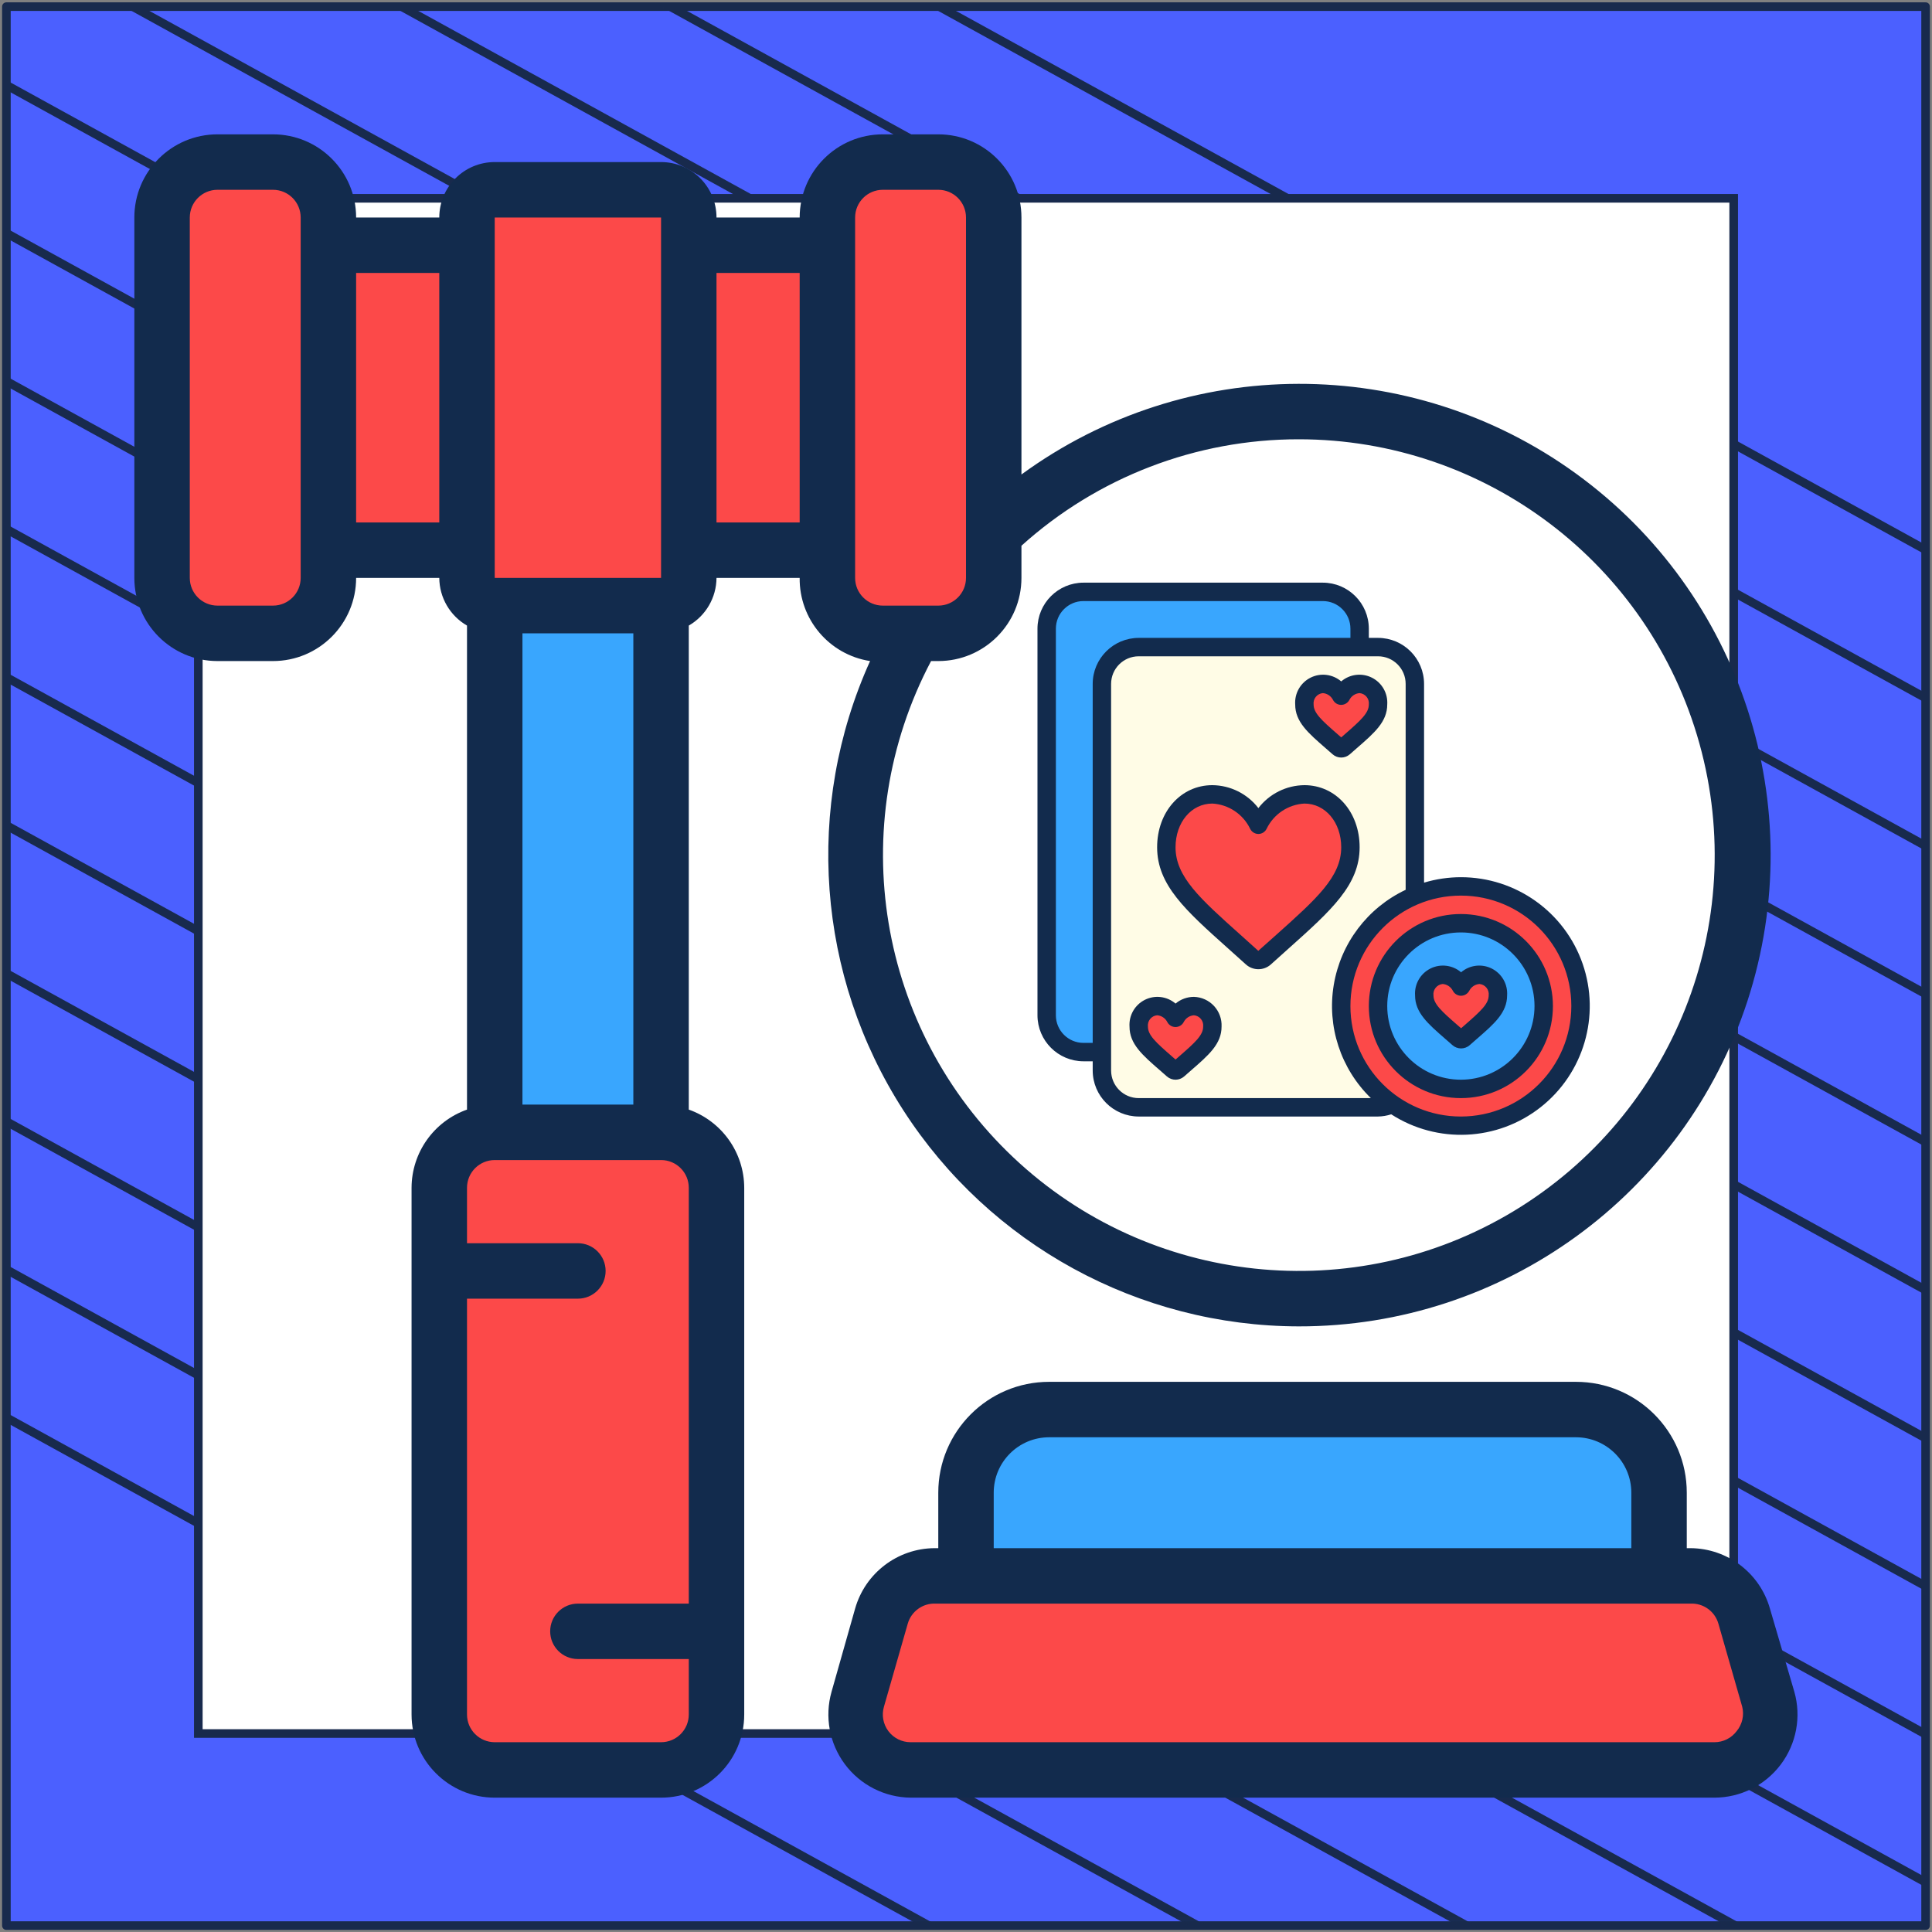 <?xml version="1.0" encoding="UTF-8"?> <svg xmlns="http://www.w3.org/2000/svg" width="302" height="302" viewBox="0 0 302 302" fill="none"><rect x="0" y="0" width="302" height="302" fill="#808080" stroke="none"/><path d="M301 1.038H1V301H301V1.038Z" fill="#4B60FF" stroke="#182A4D" stroke-width="1.346" stroke-linejoin="round"></path><mask id="mask0_1_1658" style="mask-type:luminance" maskUnits="userSpaceOnUse" x="1" y="1" width="300" height="300"><path d="M301 1H1V300.962H301V1Z" fill="white"></path></mask><g mask="url(#mask0_1_1658)"><path d="M-285.023 64.085L219.795 342.085" stroke="#182A4D" stroke-width="1.346" stroke-miterlimit="10"></path><path d="M-263.954 52.544L240.933 330.581" stroke="#182A4D" stroke-width="1.346" stroke-miterlimit="10"></path><path d="M-242.819 41.04L261.999 319.04" stroke="#182A4D" stroke-width="1.346" stroke-miterlimit="10"></path><path d="M-221.682 29.536L283.136 307.536" stroke="#182A4D" stroke-width="1.346" stroke-miterlimit="10"></path><path d="M-200.545 18.032L304.273 296.032" stroke="#182A4D" stroke-width="1.346" stroke-miterlimit="10"></path><path d="M-179.41 6.528L325.408 284.528" stroke="#182A4D" stroke-width="1.346" stroke-miterlimit="10"></path><path d="M-158.273 -5.014L346.545 273.024" stroke="#182A4D" stroke-width="1.346" stroke-miterlimit="10"></path><path d="M-137.205 -16.517L367.613 261.483" stroke="#182A4D" stroke-width="1.346" stroke-miterlimit="10"></path><path d="M-116.068 -28.021L388.749 249.979" stroke="#182A4D" stroke-width="1.346" stroke-miterlimit="10"></path><path d="M-94.932 -39.525L409.886 238.475" stroke="#182A4D" stroke-width="1.346" stroke-miterlimit="10"></path><path d="M-73.796 -51.029L431.023 226.971" stroke="#182A4D" stroke-width="1.346" stroke-miterlimit="10"></path><path d="M-52.659 -62.533L452.159 215.467" stroke="#182A4D" stroke-width="1.346" stroke-miterlimit="10"></path><path d="M-31.591 -74.075L473.227 203.963" stroke="#182A4D" stroke-width="1.346" stroke-miterlimit="10"></path><path d="M-10.454 -85.579L494.364 192.422" stroke="#182A4D" stroke-width="1.346" stroke-miterlimit="10"></path></g><path d="M271 31H31V270.975H271V31Z" fill="white" stroke="#182A4D" stroke-width="1.346" stroke-miterlimit="10"></path><path d="M268 276.667H142.333C139.616 276.663 137.057 275.384 135.422 273.213C133.788 271.042 133.266 268.23 134.013 265.617L137.74 252.617C138.803 248.902 142.196 246.339 146.06 246.333H264.273C268.137 246.339 271.531 248.902 272.593 252.617L276.32 265.617C277.068 268.23 276.546 271.042 274.911 273.213C273.276 275.384 270.718 276.663 268 276.667Z" fill="#FC4949"></path><path d="M259.333 233.333V246.333H151V233.333C151 226.153 156.82 220.333 164 220.333H246.333C253.513 220.333 259.333 226.153 259.333 233.333Z" fill="#39A6FE"></path><path d="M103.333 177H77.333C72.547 177 68.666 180.88 68.666 185.667V268C68.666 272.786 72.547 276.667 77.333 276.667H103.333C108.12 276.667 112 272.786 112 268V185.667C112 180.88 108.12 177 103.333 177Z" fill="#FC4949"></path><path d="M77.334 94.667H103.334V177H77.334V94.667Z" fill="#39A6FE"></path><path d="M103.333 29.667H77.333C74.94 29.667 73 31.607 73 34V90.333C73 92.727 74.94 94.667 77.333 94.667H103.333C105.727 94.667 107.667 92.727 107.667 90.333V34C107.667 31.607 105.727 29.667 103.333 29.667Z" fill="#FC4949"></path><path d="M107.667 38.333H129.333V86H107.667V38.333Z" fill="#FC4949"></path><path d="M51.334 38.333H73V86H51.334V38.333Z" fill="#FC4949"></path><path d="M42.667 25.333H34C29.214 25.333 25.334 29.214 25.334 34V90.333C25.334 95.12 29.214 99 34 99H42.667C47.453 99 51.334 95.12 51.334 90.333V34C51.334 29.214 47.453 25.333 42.667 25.333Z" fill="#FC4949"></path><path d="M146.667 25.333H138C133.214 25.333 129.333 29.214 129.333 34V90.333C129.333 95.12 133.214 99 138 99H146.667C151.453 99 155.334 95.12 155.334 90.333V34C155.334 29.214 151.453 25.333 146.667 25.333Z" fill="#FC4949"></path><path d="M272.333 133.667C272.322 162.807 254.09 188.831 226.706 198.794C199.322 208.758 168.63 200.535 149.895 178.215C131.16 155.896 128.381 124.243 142.94 99H146.667C151.453 99 155.333 95.12 155.333 90.333V83.313C175.448 64.27 204.966 59.027 230.408 69.976C255.851 80.926 272.335 105.968 272.333 133.667Z" fill="white"></path><path d="M276.667 251.447C275.09 245.896 270.043 242.05 264.273 242H263.667V233.333C263.667 223.761 255.906 216 246.333 216H164C154.427 216 146.667 223.761 146.667 233.333V242H146.06C140.29 242.05 135.243 245.896 133.667 251.447L129.983 264.447C128.876 268.341 129.647 272.53 132.068 275.775C134.49 279.02 138.285 280.952 142.333 281H268C272.071 280.992 275.904 279.077 278.355 275.826C280.806 272.575 281.593 268.363 280.48 264.447L276.667 251.447ZM155.333 233.333C155.333 228.547 159.213 224.667 164 224.667H246.333C251.12 224.667 255 228.547 255 233.333V242H155.333V233.333ZM271.467 270.6C270.648 271.691 269.364 272.333 268 272.333H142.333C140.969 272.333 139.685 271.691 138.867 270.6C138.048 269.509 137.791 268.096 138.173 266.787L141.9 253.787C142.456 251.875 144.243 250.588 146.233 250.667H264.273C266.263 250.588 268.051 251.875 268.607 253.787L272.333 266.787C272.667 268.123 272.345 269.539 271.467 270.6Z" fill="#122B4D"></path><path d="M203 207.333C234.948 207.379 263.284 186.826 273.162 156.443C283.04 126.061 272.208 92.774 246.342 74.023C220.475 55.272 185.47 55.331 159.667 74.17V34C159.667 26.82 153.846 21 146.667 21H138C130.82 21 125 26.82 125 34H112C112 29.213 108.12 25.333 103.333 25.333H77.333C72.547 25.333 68.667 29.213 68.667 34H55.667C55.667 26.82 49.846 21 42.667 21H34C26.82 21 21 26.82 21 34V90.333C21 97.513 26.82 103.333 34 103.333H42.667C49.846 103.333 55.667 97.513 55.667 90.333H68.667C68.685 93.411 70.335 96.248 73 97.787V173.447C67.819 175.279 64.349 180.171 64.333 185.667V268C64.333 275.18 70.154 281 77.333 281H103.333C110.513 281 116.333 275.18 116.333 268V185.667C116.318 180.171 112.848 175.279 107.667 173.447V97.787C110.332 96.248 111.981 93.411 112 90.333H125C124.924 96.802 129.614 102.342 136.007 103.333C125.715 126.109 127.674 152.549 141.208 173.56C154.743 194.571 178.007 207.286 203 207.333ZM203 68.667C232.192 68.654 257.812 88.104 265.645 116.226C273.477 144.348 261.601 174.242 236.606 189.322C211.611 204.402 179.628 200.969 158.403 180.927C137.177 160.885 131.917 129.152 145.54 103.333H146.667C153.846 103.333 159.667 97.513 159.667 90.333V85.307C171.551 74.584 186.993 68.654 203 68.667ZM77.333 34H103.333V38.333V86V90.333H77.333V34ZM99 172.667H81.667V99H99V172.667ZM47 90.333C47 92.727 45.06 94.667 42.667 94.667H34C31.607 94.667 29.667 92.727 29.667 90.333V34C29.667 31.607 31.607 29.667 34 29.667H42.667C45.06 29.667 47 31.607 47 34V90.333ZM55.667 81.667V42.667H68.667V81.667H55.667ZM103.333 272.333H77.333C74.94 272.333 73 270.393 73 268V203H90.333C92.727 203 94.667 201.06 94.667 198.667C94.667 196.273 92.727 194.333 90.333 194.333H73V185.667C73 183.273 74.94 181.333 77.333 181.333H103.333C105.727 181.333 107.667 183.273 107.667 185.667V250.667H90.333C87.94 250.667 86 252.607 86 255C86 257.393 87.94 259.333 90.333 259.333H107.667V268C107.667 270.393 105.727 272.333 103.333 272.333ZM112 81.667V42.667H125V81.667H112ZM133.667 90.333V34C133.667 31.607 135.607 29.667 138 29.667H146.667C149.06 29.667 151 31.607 151 34V90.333C151 92.727 149.06 94.667 146.667 94.667H138C135.607 94.667 133.667 92.727 133.667 90.333Z" fill="#122B4D"></path><path d="M209.652 157.263C209.647 163.388 212.648 169.125 217.681 172.615C216.963 172.928 216.19 173.09 215.407 173.09H177.998C174.82 173.09 172.243 170.513 172.243 167.335V106.905C172.243 103.726 174.82 101.15 177.998 101.15H215.407C218.586 101.15 221.162 103.726 221.162 106.905V139.997C214.191 142.9 209.65 149.711 209.652 157.263Z" fill="#FFFCE6"></path><path d="M212.53 98.272V101.15H177.998C174.82 101.15 172.243 103.726 172.243 106.905V164.457H169.366C166.187 164.457 163.61 161.88 163.61 158.702V98.272C163.61 95.093 166.187 92.517 169.366 92.517H206.774C209.953 92.517 212.53 95.093 212.53 98.272Z" fill="#39A6FE"></path><path d="M196.702 128.926C196.702 128.926 198.912 124.171 203.896 124.171C208.155 124.171 211.09 127.957 211.09 132.442C211.09 138.406 205.681 142.433 197.682 149.693C197.125 150.194 196.28 150.194 195.723 149.693C187.724 142.433 182.314 138.406 182.314 132.442C182.314 127.957 185.25 124.171 189.508 124.171C194.492 124.171 196.702 128.926 196.702 128.926Z" fill="#FC4949"></path><path d="M209.652 108.754C210.207 107.663 211.307 106.956 212.53 106.905C213.342 106.938 214.107 107.299 214.649 107.905C215.191 108.511 215.465 109.311 215.407 110.122C215.407 112.442 213.249 114.007 210.045 116.83C209.819 117.026 209.484 117.026 209.259 116.83C206.055 114.007 203.897 112.442 203.897 110.122C203.839 109.311 204.113 108.511 204.655 107.905C205.197 107.299 205.962 106.938 206.774 106.905C207.997 106.956 209.097 107.663 209.652 108.754Z" fill="#FC4949"></path><path d="M183.753 159.112C184.308 158.021 185.408 157.315 186.631 157.263C187.444 157.296 188.208 157.657 188.75 158.263C189.293 158.869 189.566 159.669 189.509 160.48C189.509 162.8 187.35 164.365 184.146 167.188C183.921 167.384 183.586 167.384 183.361 167.188C180.156 164.365 177.998 162.8 177.998 160.48C177.941 159.669 178.214 158.869 178.756 158.263C179.299 157.657 180.063 157.296 180.876 157.263C182.099 157.315 183.199 158.021 183.753 159.112Z" fill="#FC4949"></path><path d="M247.061 157.263C247.061 167.593 238.686 175.967 228.356 175.967C218.026 175.967 209.652 167.593 209.652 157.263C209.652 146.933 218.026 138.559 228.356 138.559C238.686 138.559 247.061 146.933 247.061 157.263Z" fill="#FC4949"></path><path d="M228.356 170.212C235.508 170.212 241.306 164.415 241.306 157.263C241.306 150.111 235.508 144.314 228.356 144.314C221.205 144.314 215.407 150.111 215.407 157.263C215.407 164.415 221.205 170.212 228.356 170.212Z" fill="#39A6FE"></path><path d="M203.897 122.732C201.076 122.759 198.423 124.081 196.703 126.317C194.982 124.081 192.33 122.759 189.509 122.732C184.587 122.732 180.876 126.904 180.876 132.442C180.876 138.341 185.305 142.296 192.008 148.29C192.885 149.073 193.801 149.896 194.756 150.759C195.865 151.75 197.542 151.75 198.651 150.759C199.605 149.896 200.521 149.074 201.398 148.292C208.101 142.299 212.53 138.335 212.53 132.442C212.53 126.904 208.819 122.732 203.897 122.732ZM199.478 146.145C198.598 146.932 197.675 147.758 196.688 148.629C195.729 147.758 194.809 146.93 193.927 146.145C187.582 140.472 183.754 137.048 183.754 132.442C183.754 128.547 186.228 125.609 189.509 125.609C192.042 125.751 194.3 127.254 195.408 129.537C195.645 130.038 196.148 130.359 196.703 130.362C197.257 130.359 197.761 130.038 197.998 129.537C199.106 127.255 201.364 125.752 203.897 125.609C207.177 125.609 209.652 128.547 209.652 132.442C209.652 137.048 205.823 140.472 199.478 146.145Z" fill="#122B4D"></path><path d="M207.214 116.951L208.306 117.908C209.075 118.585 210.228 118.585 210.998 117.908L212.091 116.949C214.852 114.552 216.846 112.818 216.846 110.122C216.963 108.369 216.018 106.717 214.447 105.929C212.877 105.142 210.987 105.373 209.652 106.515C208.318 105.373 206.428 105.142 204.858 105.929C203.287 106.717 202.342 108.369 202.458 110.122C202.458 112.818 204.453 114.552 207.214 116.951ZM206.775 108.344C207.448 108.394 208.047 108.79 208.358 109.39C208.6 109.872 209.092 110.179 209.632 110.183C210.181 110.183 210.684 109.878 210.937 109.391C211.249 108.788 211.853 108.391 212.53 108.344C212.959 108.383 213.354 108.594 213.625 108.929C213.897 109.264 214.02 109.694 213.969 110.122C213.969 111.449 212.746 112.568 210.205 114.781L209.652 115.263L209.1 114.781C206.559 112.571 205.336 111.449 205.336 110.122C205.285 109.694 205.408 109.264 205.679 108.929C205.951 108.594 206.346 108.383 206.775 108.344Z" fill="#122B4D"></path><path d="M186.632 155.824C185.579 155.823 184.559 156.195 183.754 156.873C182.419 155.731 180.53 155.5 178.959 156.287C177.389 157.075 176.443 158.727 176.56 160.48C176.56 163.176 178.554 164.91 181.315 167.309L182.407 168.266C183.177 168.943 184.33 168.943 185.099 168.266L186.193 167.307C188.954 164.91 190.948 163.176 190.948 160.48C191.005 159.287 190.579 158.122 189.767 157.246C188.955 156.37 187.825 155.858 186.632 155.824ZM184.307 165.139L183.754 165.621L183.202 165.139C180.661 162.929 179.438 161.807 179.438 160.48C179.386 160.052 179.51 159.622 179.781 159.287C180.052 158.952 180.447 158.741 180.876 158.702C181.55 158.752 182.149 159.148 182.459 159.748C182.702 160.23 183.194 160.537 183.734 160.541H183.754C184.297 160.538 184.793 160.233 185.039 159.749C185.351 159.146 185.954 158.749 186.632 158.702C187.061 158.741 187.456 158.952 187.727 159.287C187.998 159.622 188.122 160.052 188.07 160.48C188.07 161.807 186.847 162.929 184.307 165.139Z" fill="#122B4D"></path><path d="M228.357 142.875C220.41 142.875 213.969 149.317 213.969 157.263C213.969 165.209 220.41 171.651 228.357 171.651C236.303 171.651 242.745 165.209 242.745 157.263C242.736 149.32 236.299 142.884 228.357 142.875ZM228.357 168.773C222 168.773 216.846 163.62 216.846 157.263C216.846 150.906 222 145.753 228.357 145.753C234.714 145.753 239.867 150.906 239.867 157.263C239.86 163.617 234.711 168.766 228.357 168.773Z" fill="#122B4D"></path><path d="M228.357 137.12C226.407 137.121 224.468 137.407 222.602 137.969V106.905C222.597 102.934 219.379 99.716 215.408 99.711H213.969V98.272C213.964 94.301 210.746 91.083 206.775 91.078H169.366C165.395 91.083 162.177 94.301 162.172 98.272V158.702C162.177 162.673 165.395 165.891 169.366 165.896H170.805V167.335C170.809 171.306 174.028 174.524 177.999 174.529H215.408C216.108 174.516 216.802 174.399 217.468 174.183C224.686 178.831 234.058 178.391 240.808 173.086C247.559 167.782 250.203 158.78 247.395 150.667C244.586 142.555 236.942 137.115 228.357 137.12ZM169.366 163.018C166.982 163.018 165.049 161.086 165.049 158.702V98.272C165.049 95.888 166.982 93.956 169.366 93.956H206.775C209.159 93.956 211.091 95.888 211.091 98.272V99.711H177.999C174.028 99.716 170.809 102.934 170.805 106.905V163.018H169.366ZM177.999 171.651C175.615 171.651 173.682 169.719 173.682 167.335V106.905C173.682 104.521 175.615 102.589 177.999 102.589H215.408C217.791 102.589 219.724 104.521 219.724 106.905V139.091C213.77 141.903 209.572 147.454 208.488 153.949C207.403 160.443 209.57 167.057 214.287 171.651H177.999ZM228.357 174.529C218.821 174.529 211.091 166.799 211.091 157.263C211.091 147.727 218.821 139.997 228.357 139.997C237.892 139.997 245.622 147.727 245.622 157.263C245.612 166.794 237.888 174.518 228.357 174.529Z" fill="#122B4D"></path><path d="M228.389 154.222C228.944 153.132 230.044 152.425 231.266 152.373C232.079 152.406 232.843 152.767 233.386 153.373C233.928 153.979 234.201 154.779 234.144 155.591C234.144 157.91 231.986 159.475 228.782 162.298C228.556 162.494 228.221 162.494 227.996 162.298C224.792 159.475 222.634 157.91 222.634 155.591C222.576 154.779 222.85 153.979 223.392 153.373C223.934 152.767 224.699 152.406 225.511 152.373C226.734 152.425 227.834 153.132 228.389 154.222Z" fill="#FC4949"></path><path d="M225.95 162.419L227.042 163.376C227.811 164.054 228.965 164.054 229.734 163.376L230.828 162.417C233.589 160.02 235.583 158.287 235.583 155.59C235.7 153.837 234.754 152.185 233.184 151.398C231.613 150.61 229.724 150.841 228.389 151.983C227.054 150.841 225.164 150.61 223.594 151.398C222.023 152.185 221.078 153.837 221.195 155.59C221.195 158.287 223.189 160.02 225.95 162.419ZM225.511 153.812C226.185 153.862 226.784 154.258 227.094 154.858C227.336 155.341 227.829 155.647 228.369 155.651C228.917 155.651 229.42 155.346 229.674 154.859C229.986 154.256 230.589 153.859 231.266 153.812C231.696 153.851 232.091 154.062 232.362 154.397C232.633 154.732 232.757 155.162 232.705 155.59C232.705 156.917 231.482 158.036 228.941 160.249L228.389 160.731L227.836 160.249C225.295 158.039 224.072 156.917 224.072 155.59C224.021 155.162 224.145 154.732 224.416 154.397C224.687 154.062 225.082 153.851 225.511 153.812Z" fill="#122B4D"></path></svg> 
